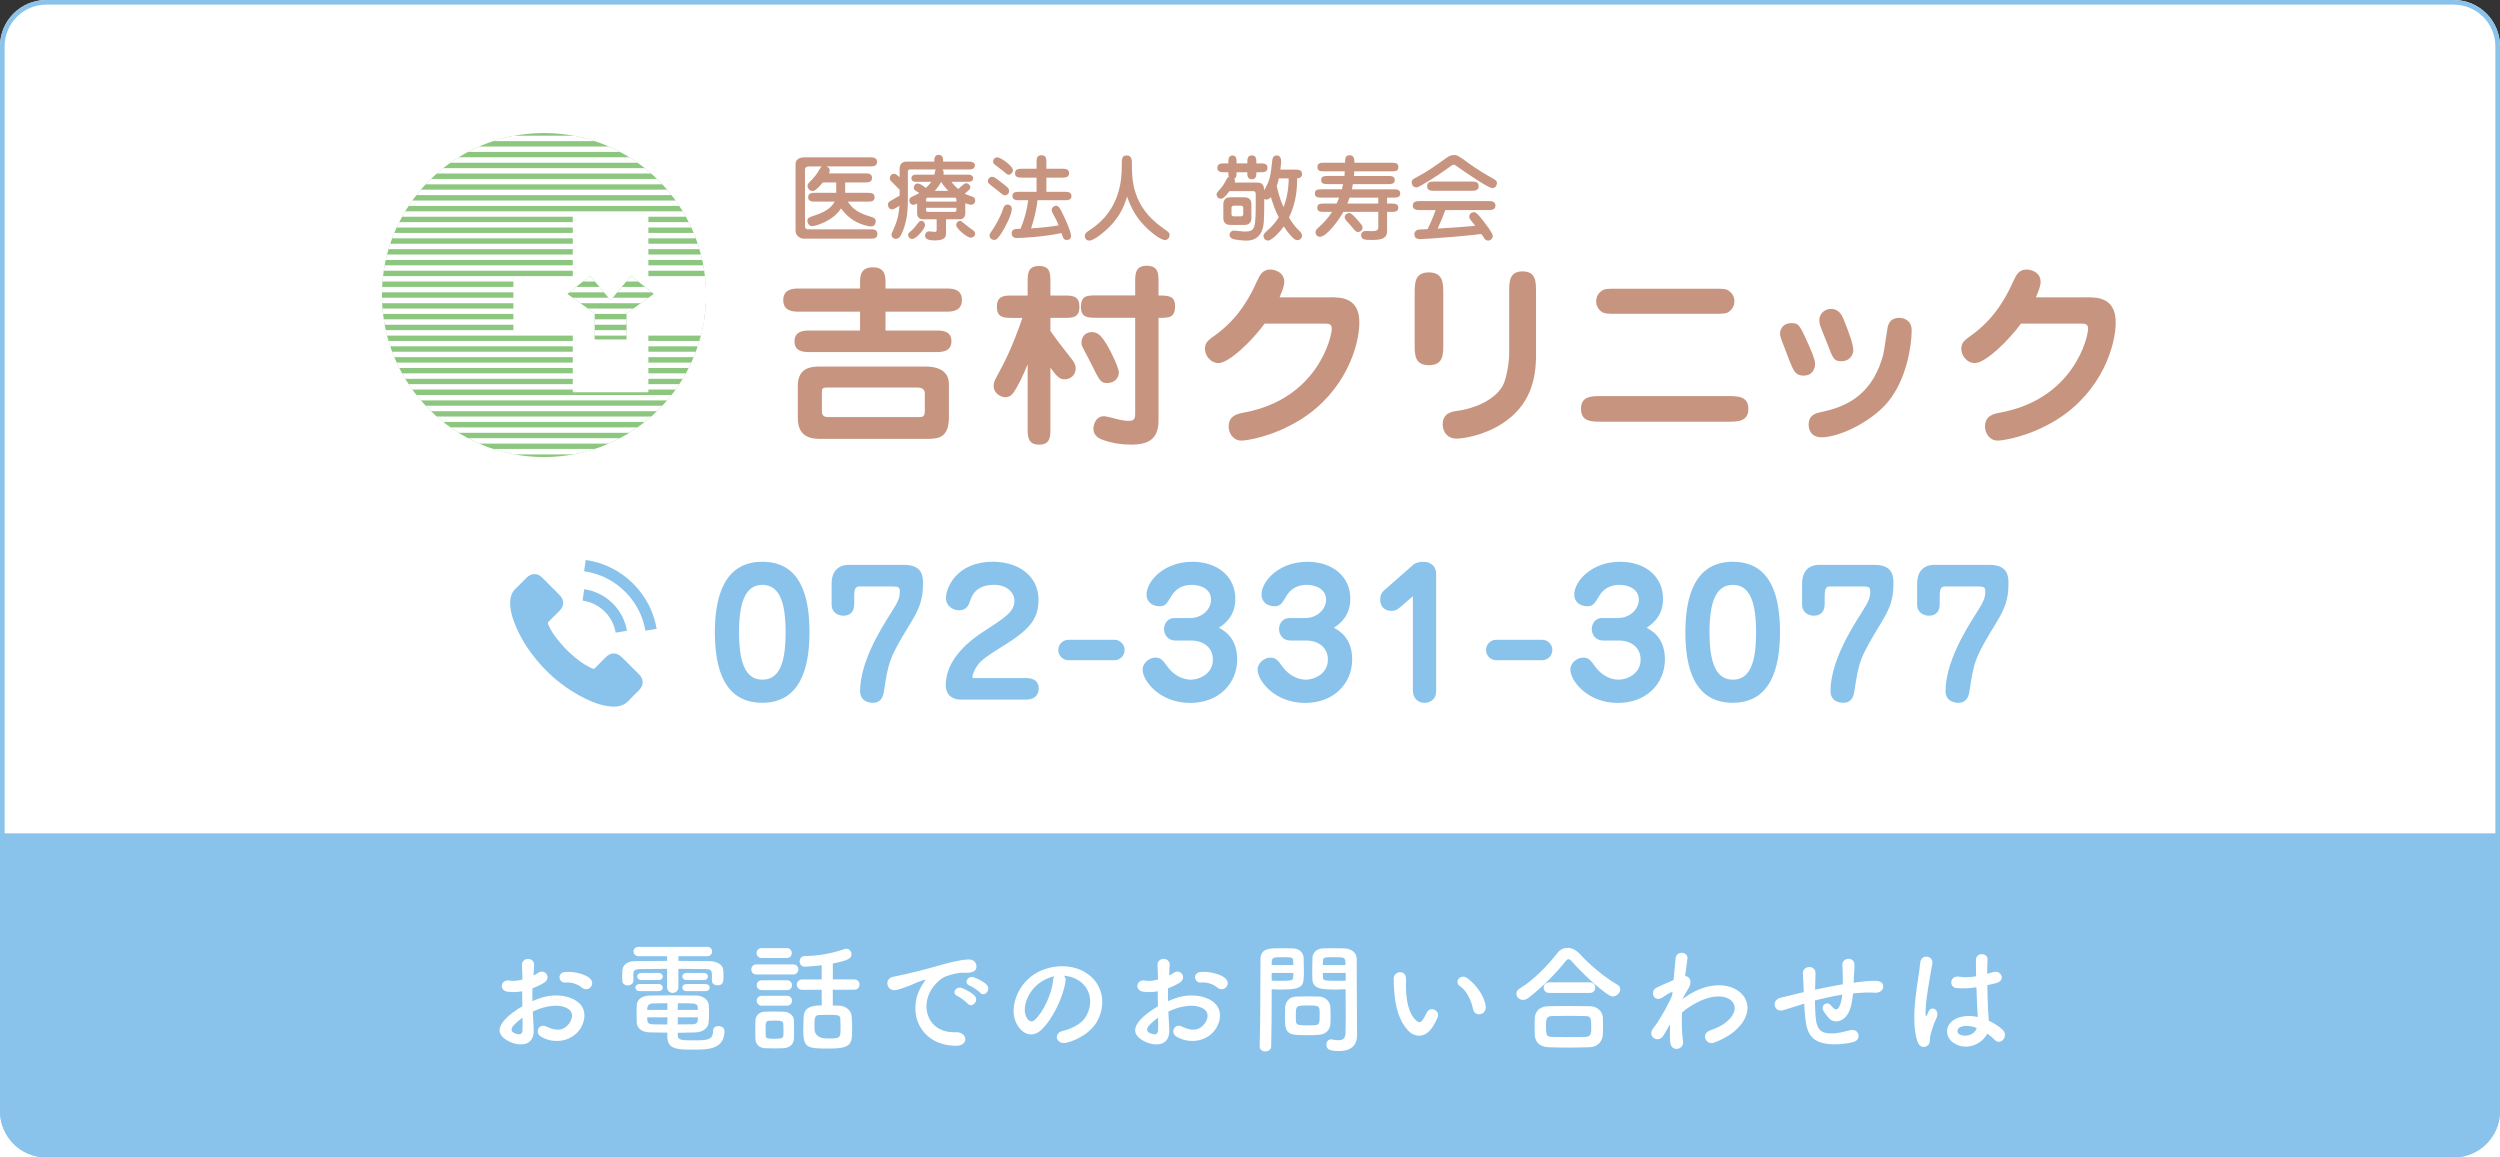 <?xml version="1.0" encoding="UTF-8"?>
<svg id="_レイヤー_1" data-name="レイヤー 1" xmlns="http://www.w3.org/2000/svg" width="540" height="250" xmlns:xlink="http://www.w3.org/1999/xlink" viewBox="0 0 540 250">
  <rect x="0" y="0" width="540" height="250" fill="#333333" stroke="none"/>
  <defs>
    <style>
      .cls-1 {
        clip-path: url(#clippath);
      }

      .cls-2, .cls-3 {
        fill: none;
      }

      .cls-2, .cls-4, .cls-5, .cls-6, .cls-7 {
        stroke-width: 0px;
      }

      .cls-8 {
        clip-path: url(#clippath-1);
      }

      .cls-3 {
        stroke: #fff;
        stroke-miterlimit: 10;
        stroke-width: 1.17px;
      }

      .cls-4 {
        fill: #89c3eb;
      }

      .cls-5 {
        fill: #fff;
      }

      .cls-6 {
        fill: #8dc77f;
      }

      .cls-7 {
        fill: #c7957f;
      }
    </style>
    <clipPath id="clippath">
      <circle class="cls-2" cx="117.5" cy="63.73" r="35"/>
    </clipPath>
    <clipPath id="clippath-1">
      <polygon class="cls-2" points="141.22 63.49 136.31 59.56 131.89 64.87 127.47 59.56 122.56 63.49 128.45 67.7 128.45 73.32 135.33 73.32 135.33 67.7 141.22 63.49"/>
    </clipPath>
  </defs>
  <path class="cls-5" d="M540,250H0V10C0,4.48,4.48,0,10,0h520c5.52,0,10,4.48,10,10v240Z"/>
  <path class="cls-4" d="M530,1c4.96,0,9,4.04,9,9v230c0,4.96-4.04,9-9,9H10c-4.96,0-9-4.04-9-9V10C1,5.04,5.04,1,10,1h520M530,0H10C4.48,0,0,4.48,0,10v230c0,5.52,4.48,10,10,10h520c5.52,0,10-4.48,10-10V10c0-5.52-4.48-10-10-10h0Z"/>
  <path class="cls-4" d="M0,180h540v60c0,5.52-4.48,10-10,10H10c-5.52,0-10-4.48-10-10v-60h0Z"/>
  <g>
    <path class="cls-4" d="M134.25,141.91c-1.03-1.02-2.33-1.02-3.35,0-.78.78-1.57,1.56-2.34,2.35-.21.22-.39.26-.65.12-.51-.28-1.05-.5-1.54-.8-2.27-1.43-4.18-3.27-5.86-5.34-.84-1.03-1.58-2.13-2.1-3.37-.11-.25-.09-.41.12-.62.78-.76,1.55-1.54,2.32-2.31,1.08-1.08,1.08-2.35,0-3.43-.61-.62-1.23-1.23-1.84-1.85-.63-.63-1.26-1.27-1.9-1.9-1.03-1.01-2.33-1.01-3.35,0-.79.78-1.55,1.58-2.35,2.34-.75.71-1.12,1.57-1.2,2.58-.12,1.64.28,3.19.85,4.7,1.16,3.12,2.92,5.9,5.07,8.44,2.89,3.44,6.35,6.16,10.39,8.13,1.82.88,3.7,1.56,5.75,1.67,1.41.08,2.64-.28,3.62-1.38.67-.75,1.43-1.44,2.14-2.16,1.05-1.07,1.06-2.36.01-3.41-1.25-1.26-2.51-2.51-3.77-3.76Z"/>
    <path class="cls-4" d="M132.99,136.66l2.43-.42c-.38-2.23-1.44-4.26-3.04-5.87-1.69-1.69-3.84-2.76-6.2-3.09l-.34,2.45c1.83.26,3.49,1.08,4.8,2.39,1.24,1.24,2.05,2.81,2.35,4.54Z"/>
    <path class="cls-4" d="M136.79,126.09c-2.81-2.81-6.36-4.58-10.28-5.13l-.34,2.44c3.39.47,6.46,2.01,8.88,4.43,2.3,2.3,3.81,5.21,4.36,8.4l2.43-.41c-.64-3.7-2.39-7.07-5.05-9.73Z"/>
  </g>
  <g>
    <path class="cls-4" d="M174.85,136.57c0,7.83-2.07,15.23-10.2,15.23s-10.24-7.21-10.24-15.23c0-7.43,1.88-15.23,10.24-15.23s10.2,7.58,10.2,15.23ZM159.63,136.57c0,6.06,1.18,10.24,5.03,10.24s5.03-3.95,5.03-10.24-1.22-10.24-5.03-10.24-5.03,4.14-5.03,10.24Z"/>
    <path class="cls-4" d="M185.66,126.67c-.92,0-1.15.63-1.15,2.14v1.59c0,2.25-1.4,2.59-2.33,2.59-1.07,0-2.55-.59-2.55-2.44v-4.55c0-2.22,1.11-3.99,3.73-3.99h11.94c4.03,0,4.07,2.62,4.07,4.07,0,3.58-.89,5.58-2.77,8.65-4.55,7.43-4.69,8.24-5.65,14.49-.11.81-.41,2.59-2.44,2.59-.15,0-2.73,0-2.73-2.51,0-5.95,3.95-12.68,6.73-17,1.52-2.37,1.85-3.21,1.85-4.51,0-.89-.22-1.11-1.48-1.11h-7.21Z"/>
    <path class="cls-4" d="M207.62,151.13c-1.55,0-3.33-.7-3.33-3.18,0-5.88,5.69-9.94,8.24-11.6,4.8-3.1,6.58-4.29,6.58-6.58,0-1.59-1.4-3.44-4.4-3.44-3.99,0-4.8,2.44-5.14,3.36-.3.89-.7,2.14-2.44,2.14-1.29,0-2.81-.96-2.81-2.66,0-2.11,2.22-7.83,10.13-7.83,5.62,0,9.87,3.1,9.87,8.24,0,4.4-2.29,6.65-7.98,10.16-4.21,2.59-4.77,3.36-5.29,4.1-.7,1.03-1.03,2.14-1.03,2.44,0,.15.19.18.3.18h11.31c.44,0,2.73,0,2.73,2.25,0,.7-.26,2.4-2.73,2.4h-14.01Z"/>
    <path class="cls-4" d="M230.73,142.6c-1.15,0-2.14-1-2.14-2.18,0-1.37,1.11-2.22,2.14-2.22h10.05c1.18,0,2.14,1.04,2.14,2.18,0,1.37-1.11,2.22-2.14,2.22h-10.05Z"/>
    <path class="cls-4" d="M253.83,138.35c-1.59,0-2.4-1.29-2.4-2.48,0-1.26.89-2.37,2.14-2.37h3.4c2.92,0,4.62-2.07,4.62-3.95,0-2.51-2.55-3.22-4.14-3.22-3.03,0-4.1,1.88-4.51,2.55-.96,1.66-1.37,2.07-2.48,2.07-1.4,0-2.81-.78-2.81-2.55,0-2.81,3.7-7.06,9.9-7.06,5.47,0,9.28,3.22,9.28,7.98,0,3.84-2.4,5.51-3.55,6.28,1.11.59,3.95,2.14,3.95,6.84,0,5.14-3.92,9.39-10.16,9.39-6.69,0-10.27-4.88-10.27-7.17,0-1.52,1.52-2.62,2.73-2.62s1.63.55,2.73,2.07c1.26,1.7,3.18,2.7,4.95,2.7s4.77-1.22,4.77-4.32-2.7-4.14-4.58-4.14h-3.58Z"/>
    <path class="cls-4" d="M278.67,138.35c-1.59,0-2.4-1.29-2.4-2.48,0-1.26.89-2.37,2.14-2.37h3.4c2.92,0,4.62-2.07,4.62-3.95,0-2.51-2.55-3.22-4.14-3.22-3.03,0-4.1,1.88-4.51,2.55-.96,1.66-1.37,2.07-2.48,2.07-1.4,0-2.81-.78-2.81-2.55,0-2.81,3.7-7.06,9.9-7.06,5.47,0,9.28,3.22,9.28,7.98,0,3.84-2.4,5.51-3.55,6.28,1.11.59,3.95,2.14,3.95,6.84,0,5.14-3.92,9.39-10.16,9.39-6.69,0-10.27-4.88-10.27-7.17,0-1.52,1.52-2.62,2.73-2.62s1.63.55,2.73,2.07c1.26,1.7,3.18,2.7,4.95,2.7s4.77-1.22,4.77-4.32-2.7-4.14-4.58-4.14h-3.58Z"/>
    <path class="cls-4" d="M302.04,131.47c-.37.3-.85.48-1.52.48-1.48,0-2.4-1-2.4-2.4,0-.96.3-1.52.85-2.03l6.17-5.43c.7-.63,1.63-.74,2.22-.74,2.14,0,2.85,1.4,2.85,2.55v25.32c0,2.25-1.81,2.59-2.48,2.59-1.48,0-2.55-1-2.55-2.66v-20.36l-3.14,2.7Z"/>
    <path class="cls-4" d="M323.12,142.6c-1.15,0-2.14-1-2.14-2.18,0-1.37,1.11-2.22,2.14-2.22h10.05c1.18,0,2.14,1.04,2.14,2.18,0,1.37-1.11,2.22-2.14,2.22h-10.05Z"/>
    <path class="cls-4" d="M346.22,138.35c-1.59,0-2.4-1.29-2.4-2.48,0-1.26.89-2.37,2.14-2.37h3.4c2.92,0,4.62-2.07,4.62-3.95,0-2.51-2.55-3.22-4.14-3.22-3.03,0-4.1,1.88-4.51,2.55-.96,1.66-1.37,2.07-2.48,2.07-1.4,0-2.81-.78-2.81-2.55,0-2.81,3.7-7.06,9.9-7.06,5.47,0,9.28,3.22,9.28,7.98,0,3.84-2.4,5.51-3.55,6.28,1.11.59,3.95,2.14,3.95,6.84,0,5.14-3.92,9.39-10.16,9.39-6.69,0-10.27-4.88-10.27-7.17,0-1.52,1.52-2.62,2.73-2.62s1.63.55,2.73,2.07c1.26,1.7,3.18,2.7,4.95,2.7s4.77-1.22,4.77-4.32-2.7-4.14-4.58-4.14h-3.58Z"/>
    <path class="cls-4" d="M384.48,136.57c0,7.83-2.07,15.23-10.2,15.23s-10.24-7.21-10.24-15.23c0-7.43,1.88-15.23,10.24-15.23s10.2,7.58,10.2,15.23ZM369.25,136.57c0,6.06,1.18,10.24,5.03,10.24s5.03-3.95,5.03-10.24-1.22-10.24-5.03-10.24-5.03,4.14-5.03,10.24Z"/>
    <path class="cls-4" d="M395.28,126.67c-.92,0-1.15.63-1.15,2.14v1.59c0,2.25-1.4,2.59-2.33,2.59-1.07,0-2.55-.59-2.55-2.44v-4.55c0-2.22,1.11-3.99,3.73-3.99h11.94c4.03,0,4.06,2.62,4.06,4.07,0,3.58-.89,5.58-2.77,8.65-4.55,7.43-4.69,8.24-5.65,14.49-.11.81-.41,2.59-2.44,2.59-.15,0-2.73,0-2.73-2.51,0-5.95,3.95-12.68,6.73-17,1.52-2.37,1.85-3.21,1.85-4.51,0-.89-.22-1.11-1.48-1.11h-7.21Z"/>
    <path class="cls-4" d="M420.13,126.67c-.92,0-1.15.63-1.15,2.14v1.59c0,2.25-1.4,2.59-2.33,2.59-1.07,0-2.55-.59-2.55-2.44v-4.55c0-2.22,1.11-3.99,3.73-3.99h11.94c4.03,0,4.06,2.62,4.06,4.07,0,3.58-.89,5.58-2.77,8.65-4.55,7.43-4.69,8.24-5.65,14.49-.11.81-.41,2.59-2.44,2.59-.15,0-2.73,0-2.73-2.51,0-5.95,3.95-12.68,6.73-17,1.52-2.37,1.85-3.21,1.85-4.51,0-.89-.22-1.11-1.48-1.11h-7.21Z"/>
  </g>
  <g>
    <path class="cls-5" d="M115.27,222.35c.21,3.72-3.12,3.67-5.25,2.63-3.09-1.51-2.24-3.35-.86-4.86.81-.86,2.13-1.87,3.67-2.76-.03-1.09-.05-2.21-.05-3.25-1.07.21-2.13.23-3.12.1-1.92-.23-1.61-2.83.55-2.39.65.13,1.61.03,2.63-.23,0-1.22-.05-2.05-.1-3.04-.1-1.92,2.76-1.87,2.63-.03-.05.57-.08,1.4-.13,2.18.39-.18.73-.39,1.04-.6,1.4-.94,2.99,1.12,1.17,2.21-.78.47-1.61.86-2.44,1.17-.03.81-.03,1.77,0,2.76.73-.34,1.48-.6,2.18-.81,2.24-.65,4.45-.44,5.77.03,4.29,1.48,3.59,4.99,2.26,6.92-1.69,2.44-5.33,3.28-8.35,1.56-1.48-.86-.47-2.99,1.12-2.21,2.03.99,3.69,1.01,4.94-.65.62-.83,1.35-2.68-.91-3.51-1.01-.39-2.39-.47-4.21-.05-.94.21-1.85.57-2.73.99.05,1.38.16,2.73.21,3.85ZM110.91,221.52c-.55.6-.55,1.27.05,1.56,1.12.55,1.87.47,1.9-.55.03-.7.03-1.66,0-2.73-.75.55-1.4,1.12-1.95,1.72ZM125.65,213.3c-.68-.6-2.11-1.22-3.43-1.07-1.59.18-2-2.13-.13-2.29s4.47.49,5.41,1.48c.62.65.47,1.38.03,1.85-.44.47-1.22.6-1.87.03Z"/>
    <path class="cls-5" d="M153.75,210.26c-.03-.75-.39-.91-1.4-.94-1.56-.03-3.67-.05-5.82-.05v3.93c0,.83-.6,1.27-1.22,1.27s-1.22-.44-1.22-1.27v-3.93c-2.18,0-4.26.03-5.77.05-1.4.03-1.48.42-1.51,1.01v1.53c0,.62-.62.99-1.22.99s-1.17-.34-1.17-1.01c0-.31-.03-.65-.03-.99s.03-.7.03-1.09c.05-1.14.78-2.13,2.76-2.16,2.08-.03,4.47-.05,6.92-.05v-1.01h-6.14c-.73,0-1.12-.52-1.12-1.01,0-.52.39-1.01,1.12-1.01h14.79c.7,0,1.07.49,1.07,1.01,0,.49-.36,1.01-1.07,1.01h-6.21v1.01c2.34,0,4.63.03,6.66.05,1.4.03,2.99.57,3.04,2.11.03.34.03.81.03,1.22,0,1.04-.03,1.9-1.27,1.9-.62,0-1.22-.34-1.22-.96v-1.61ZM138.15,214.08c-.6,0-.91-.39-.91-.78,0-.36.31-.75.91-.75h4.08c.62,0,.94.39.94.78,0,.36-.31.75-.94.75h-4.08ZM146.4,223.6c.05,1.01.47,1.12,3.43,1.12s4.19-.05,4.19-2.05c0-.73.57-1.04,1.17-1.04s1.3.36,1.3,1.01c0,4.06-3.59,4.08-6.66,4.08-3.46,0-5.69,0-5.69-2.86v-.81c-1.17,0-2.37-.03-3.72-.05-1.87-.05-2.83-.91-2.89-2.16-.03-.65-.03-1.3-.03-1.9s0-1.22.03-1.79c.05-1.01.78-2.05,2.81-2.11,1.09-.03,2.63-.05,4.26-.05,2,0,4.13.03,5.8.05,1.53.03,2.6.99,2.68,1.95.05.57.08,1.17.08,1.77,0,.68-.03,1.38-.08,2.03-.08,1.17-1.14,2.16-2.83,2.21-1.4.03-2.63.08-3.85.08v.52ZM138.54,211.69c-.6,0-.91-.39-.91-.78,0-.36.31-.75.91-.75h3.69c.62,0,.94.39.94.78,0,.36-.31.75-.94.75h-3.69ZM144.16,216.71c-1.17,0-2.29,0-3.15.03-1.09.03-1.22.78-1.22,1.4h4.37v-1.43ZM144.16,219.75h-4.37c0,.18.03.39.03.57.03.7.44.91,1.22.94.94.03,1.98.03,3.09.03l.03-1.53ZM150.74,218.14c0-.16-.03-.34-.03-.49-.03-.6-.31-.88-1.2-.91-.81-.03-1.92-.03-3.09-.03,0,.36-.03.86-.03,1.43h4.34ZM146.4,219.75v1.53c1.09,0,2.16-.03,3.15-.03.7,0,1.12-.26,1.17-.94,0-.18.03-.39.03-.57h-4.34ZM148.32,211.69c-.62,0-.94-.39-.94-.75,0-.39.31-.78.94-.78h3.69c.62,0,.91.39.91.75,0,.39-.29.78-.91.78h-3.69ZM148.32,214.08c-.62,0-.94-.39-.94-.75,0-.39.31-.78.94-.78h4.06c.62,0,.91.39.91.75,0,.39-.29.78-.91.78h-4.06Z"/>
    <path class="cls-5" d="M163.4,210.49c-.75,0-1.12-.55-1.12-1.09s.36-1.09,1.12-1.09h7.9c.78,0,1.14.55,1.14,1.09s-.36,1.09-1.14,1.09h-7.9ZM169.25,226.41c-.55.03-1.33.05-2.08.05s-1.48-.03-2-.05c-1.22-.08-1.98-.91-2-2.05-.03-.57-.03-1.12-.03-1.69,0-.75,0-1.51.03-2.16.03-.99.65-1.9,1.95-1.98.6-.03,1.27-.05,1.95-.05.83,0,1.64.03,2.26.05,1.01.05,2.13.73,2.16,1.85.03.6.03,1.3.03,2s0,1.38-.03,1.95c-.03,1.17-.88,2-2.24,2.08ZM164.52,206.93c-.73,0-1.09-.52-1.09-1.07s.36-1.07,1.09-1.07h5.41c.73,0,1.09.52,1.09,1.07s-.36,1.07-1.09,1.07h-5.41ZM164.57,213.87c-.73,0-1.12-.55-1.12-1.07,0-.55.39-1.07,1.12-1.07h5.41c.73,0,1.09.52,1.09,1.07s-.36,1.07-1.09,1.07h-5.41ZM164.57,217.23c-.75,0-1.12-.55-1.12-1.07,0-.55.36-1.07,1.12-1.07h5.41c.73,0,1.09.52,1.09,1.07s-.36,1.07-1.09,1.07h-5.41ZM169.22,222.45c0-.47,0-.94-.03-1.3-.05-.68-.62-.7-1.95-.7-.36,0-.73,0-1.12.03-.75.05-.75.49-.75,1.95,0,.47.03.94.03,1.33.03.55.52.62,1.85.62,1.48,0,1.92-.16,1.95-.65.03-.36.03-.83.03-1.27ZM179.88,213.8v3.38c.49,0,.96.03,1.4.05,1.38.05,2.57.96,2.68,2.29.08.86.1,1.82.1,2.73,0,3.28-.1,4.24-5.12,4.24-4.55,0-5.43-.16-5.43-3.85,0-1.07.05-2.11.08-3.02.1-2.44,2.55-2.44,3.9-2.44v-3.38h-4.19c-.78,0-1.2-.57-1.2-1.12s.42-1.12,1.2-1.12h4.19v-3.07c-1.61.21-3.22.31-3.67.31-.73,0-1.09-.57-1.09-1.12s.36-1.17,1.04-1.17c3.17-.05,6.03-.6,8.61-1.51.16-.05.29-.08.42-.08.65,0,1.12.6,1.12,1.2,0,.83-.52,1.3-4.03,2v3.43h4.55c.83,0,1.22.55,1.22,1.12s-.39,1.12-1.22,1.12h-4.55ZM181.52,220.09c-.05-.88-.55-.88-2.81-.88-.6,0-1.22,0-1.72.03-1.07.05-1.07.55-1.07,2.89q0,2.18,2.86,2.18c2.76,0,2.78-.08,2.78-2.29,0-.68-.03-1.35-.05-1.92Z"/>
    <path class="cls-5" d="M198.81,213.43c.26-.49.49-.91.83-1.35.42-.55.29-.52-.21-.36-1.95.62-1.51.62-3.28,1.3-.83.31-1.56.57-2.34.78-2.29.62-2.99-2.37-.91-2.81.55-.13,2.05-.42,2.89-.62,1.27-.31,3.56-.83,6.21-1.59,2.68-.75,4.78-1.38,7.07-1.53,1.61-.1,2.05,1.17,1.77,2-.16.44-.73.96-2.55.86-1.33-.08-2.96.42-3.85.73-1.46.52-2.78,2.08-3.35,3.04-2.29,3.82-.55,9.28,5.28,9.07,2.73-.1,2.91,2.96.16,2.94-7.85-.03-10.56-7.23-7.72-12.45ZM206.82,215.15c-1.38-.6-.34-2.21.94-1.74.73.26,2.13.99,2.73,1.64,1.07,1.14-.55,2.81-1.46,1.74-.36-.42-1.66-1.4-2.21-1.64ZM209.45,212.89c-1.4-.55-.39-2.21.88-1.79.73.23,2.13.94,2.76,1.56,1.09,1.09-.44,2.81-1.38,1.77-.36-.42-1.72-1.33-2.26-1.53Z"/>
    <path class="cls-5" d="M230.14,211.95c-.42,3.3-2.76,8.22-5.25,10.53-2,1.85-4.19.83-5.33-1.4-1.64-3.22.1-8.06,3.59-10.48,3.2-2.21,7.96-2.57,11.23-.6,4.03,2.42,4.68,7.2,2.42,10.92-1.22,2-3.77,3.61-6.34,4.29-2.29.6-3.09-2.03-.86-2.55,1.98-.44,3.98-1.56,4.84-2.91,1.85-2.91,1.14-6.32-1.43-7.96-1.01-.65-2.11-.96-3.22-1.04.29.26.44.68.36,1.2ZM224.37,212.44c-2.42,1.87-3.72,5.33-2.63,7.33.39.75,1.07,1.14,1.72.57,1.95-1.72,3.77-5.85,4.03-8.66.03-.31.1-.6.23-.81-1.2.26-2.37.81-3.35,1.56Z"/>
    <path class="cls-5" d="M252.55,222.35c.21,3.72-3.12,3.67-5.25,2.63-3.09-1.51-2.24-3.35-.86-4.86.81-.86,2.13-1.87,3.67-2.76-.03-1.09-.05-2.21-.05-3.25-1.07.21-2.13.23-3.12.1-1.92-.23-1.61-2.83.55-2.39.65.13,1.61.03,2.63-.23,0-1.22-.05-2.05-.1-3.04-.1-1.92,2.76-1.87,2.63-.03-.05.57-.08,1.4-.13,2.18.39-.18.73-.39,1.04-.6,1.4-.94,2.99,1.12,1.17,2.21-.78.47-1.61.86-2.44,1.17-.03.81-.03,1.77,0,2.76.73-.34,1.48-.6,2.18-.81,2.24-.65,4.45-.44,5.77.03,4.29,1.48,3.59,4.99,2.26,6.92-1.69,2.44-5.33,3.28-8.35,1.56-1.48-.86-.47-2.99,1.12-2.21,2.03.99,3.69,1.01,4.94-.65.62-.83,1.35-2.68-.91-3.51-1.01-.39-2.39-.47-4.21-.05-.94.21-1.85.57-2.73.99.05,1.38.16,2.73.21,3.85ZM248.19,221.52c-.55.6-.55,1.27.05,1.56,1.12.55,1.87.47,1.9-.55.03-.7.03-1.66,0-2.73-.75.55-1.4,1.12-1.95,1.72ZM262.93,213.3c-.68-.6-2.11-1.22-3.43-1.07-1.59.18-2-2.13-.13-2.29s4.47.49,5.41,1.48c.62.65.47,1.38.03,1.85s-1.22.6-1.87.03Z"/>
    <path class="cls-5" d="M273.33,227.11c-.62,0-1.25-.36-1.25-1.07v-.05c.18-4.76.13-12.97.18-18.62,0-2.55,1.77-2.55,4.47-2.55.99,0,2.05,0,2.55.03,1.33.05,2.26.88,2.31,2.05.03.91.05,1.9.05,2.86,0,3.33-.03,3.98-5.17,3.98-.68,0-1.33-.03-1.79-.05v2.31c0,2.78-.03,6.32-.1,9.98,0,.75-.62,1.12-1.25,1.12ZM279.36,208.44c0-.31-.03-.62-.03-.88-.05-.73-.18-.81-2.26-.81s-2.31.08-2.37,1.01c0,.21-.03.44-.03.68h4.68ZM274.68,210.16v1.66c.36.03,1.14.03,1.92.03,2.52,0,2.7-.1,2.73-.83,0-.26.03-.55.03-.86h-4.68ZM284.9,223.52c-.6.05-1.43.08-2.29.08-4.32,0-5.07-.05-5.07-3.82,0-.75.03-1.48.05-2.18.08-1.35.99-2.29,2.39-2.34.62-.03,1.59-.05,2.52-.05s1.9.03,2.44.05c1.27.05,2.37,1.01,2.42,2.31.03.68.05,1.4.05,2.13,0,.44,0,.91-.03,1.35-.05,1.35-.91,2.34-2.5,2.47ZM285.05,218.84c0-1.64-.16-1.66-2.6-1.66s-2.55.08-2.55,1.98c0,.52,0,1.07.03,1.48.05.81.7.83,2.55.83.6,0,1.2,0,1.53-.03,1.04-.08,1.04-.47,1.04-2.6ZM288.77,213.74c-3.07,0-5.23,0-5.3-2.29-.03-.52-.03-1.09-.03-1.69,0-.96.03-1.95.05-2.86.05-1.17.94-2,2.26-2.05.49-.03,1.59-.03,2.65-.03.75,0,1.48,0,1.92.03,1.92.1,2.73,1.14,2.73,2.31v1.95c0,3.9.05,7.93.05,11.23,0,1.22.03,2.31.03,3.22,0,1.85-.91,3.46-3.87,3.46-1.82,0-2.76-.23-2.76-1.38,0-.6.36-1.14,1.01-1.14.08,0,.13.03.21.03.49.08.96.16,1.38.16.86,0,1.51-.31,1.53-1.59.03-1.04.05-2.16.05-3.28,0-1.72-.03-3.46-.03-5.07v-1.07c-.47.03-1.14.05-1.9.05ZM290.62,208.44c0-1.66-.05-1.69-2.44-1.69-2.08,0-2.37,0-2.42.83,0,.26-.03.55-.03.86h4.89ZM290.67,210.16h-4.94c0,.31.03.6.03.86.03.73.1.83,2.86.83.86,0,1.69,0,2.05-.03v-1.66Z"/>
    <path class="cls-5" d="M304.11,222.56c-1.87-2.03-2.73-5.04-2.94-8.32-.1-1.48-.16-1.95-.13-2.89.05-1.64,2.57-1.98,2.65-.03.05,1.01-.05,1.07,0,2.26.1,2.73.6,5.3,2.05,6.71.68.65,1.01.73,1.59-.05.31-.44.68-1.12.86-1.53.7-1.51,2.86-.42,2.37.94-.26.73-.73,1.53-1.01,2-1.66,2.7-3.98,2.47-5.43.91ZM318.18,217.98c-.42-2.08-1.48-4.08-2.89-5.04-1.25-.86.16-2.78,1.72-1.61,1.85,1.38,3.64,3.82,3.9,6.03.21,1.9-2.37,2.42-2.73.62Z"/>
    <path class="cls-5" d="M348.37,215.23c-.26,0-.57-.1-.86-.29-2.34-1.53-5.69-4.68-7.96-7.23-.29-.34-.52-.52-.75-.52s-.44.18-.7.52c-2.03,2.6-5.54,6.01-7.96,7.83-.42.31-.81.44-1.17.44-.83,0-1.43-.65-1.43-1.33,0-.42.21-.81.7-1.12,2.81-1.64,6.19-5.1,8.06-7.57.62-.83,1.46-1.22,2.31-1.22s1.77.42,2.5,1.2c2.42,2.6,5.28,5.02,8.29,6.79.42.23.57.57.57.94,0,.75-.73,1.56-1.61,1.56ZM343.32,226.2c-1.51.05-3.02.08-4.5.08s-2.91-.03-4.37-.08c-1.9-.08-2.86-1.14-2.94-2.65-.03-.47-.03-1.01-.03-1.56,0-.73,0-1.48.03-2.08.05-1.22.81-2.5,2.89-2.57,1.09-.03,2.42-.05,3.82-.05,1.72,0,3.56.03,5.23.05,1.59.03,2.68,1.17,2.76,2.34.03.55.05,1.2.05,1.87s-.03,1.33-.05,1.98c-.08,1.4-1.14,2.63-2.89,2.68ZM334.64,214.47c-.81,0-1.2-.57-1.2-1.14s.39-1.14,1.2-1.14h8.74c.81,0,1.2.57,1.2,1.14s-.39,1.14-1.2,1.14h-8.74ZM343.71,221.91c0-1.95-.05-2.42-1.25-2.44-.96-.03-2.08-.05-3.25-.05-1.4,0-2.83.03-4.06.05-1.2.03-1.22.83-1.22,2.29,0,1.92.23,2.18,1.25,2.21,1.12.03,2.34.05,3.59.05s2.55-.03,3.74-.05c1.2-.05,1.2-.88,1.2-2.05Z"/>
    <path class="cls-5" d="M360.58,221.49c-.36.6-.75,1.3-1.22,2.11-1.07,1.87-3.54.42-2.39-1.3.34-.52.57-.78.78-1.04,1.17-1.77,2.65-4.32,3.46-6.34l.05-.62c-.08-.03-.18-.03-.34.05-.68.31-1.25.73-1.87,1.12-1.87,1.17-2.73-1.43-1.25-2.13.96-.44,2.37-1.12,3.69-1.66.18-1.9.34-3.54.44-4.65.16-1.82,2.78-1.46,2.55.08-.13.94-.31,2.21-.49,3.72,1.01.03,1.72,1.27.55,2.94-.13.18-.52.91-1.04,1.85v.13c.78-.57,1.53-1.07,2.24-1.43,4.63-2.47,8.76-1.61,10.63.52,1.9,2.13,1.46,5.64-2.47,8.48-.94.68-2.47,1.48-3.69,1.9-1.72.6-2.91-1.9-.83-2.65,1.2-.44,2.11-.83,2.76-1.27,2.76-1.85,3.07-3.87,1.92-5.07-1.17-1.2-3.87-1.56-7.46.29-1.35.7-2.37,1.38-3.28,2.18-.1,2.34-.05,4.55.21,6.19.16.94-.49,1.56-1.2,1.66-.7.1-1.46-.31-1.56-1.43-.1-.96-.1-2.29-.03-3.85l-.16.26Z"/>
    <path class="cls-5" d="M389.29,216.92c-2.29.73-3.28,1.04-4.06,1.27-2.05.6-2.76-2.16-.6-2.68,1.17-.29,3.09-.78,4.24-1.04l.73-.16v-.34c-.05-1.51-.13-2.57-.18-3.69-.08-1.77,2.7-1.92,2.73-.1,0,.83-.03,2.03-.08,3.25l-.03.34c1.72-.36,3.87-.81,6.01-1.17,0-.78-.03-1.51-.03-2.16,0-.57,0-.83-.03-1.04-.03-.21,0-.44-.03-1.01-.05-1.61,2.6-1.82,2.6.03,0,.88-.05,1.64-.1,2.37-.03.44-.05.96-.08,1.48.23-.03.44-.08.68-.1,1.48-.18,2.94-.36,4.32-.29,2.13.13,1.72,2.68-.39,2.55-1.3-.08-2.34-.05-3.67.05-.36.03-.7.08-1.07.1-.03.44-.1.91-.16,1.35-.26,1.77-.78,3.38-2,4.21-.99.68-2.31.73-3.2-.39-.36-.44-.73-.88-1.01-1.38-.68-1.14.73-2.39,1.74-1.07.75.99,1.2.86,1.56.31.42-.65.65-1.64.75-2.76-2.16.34-4.19.81-5.9,1.25.03,1.22.05,2.47.13,3.38.21,2.81,1.04,3.69,3.22,3.74,1.61.05,2.73-.34,4.24-.7,1.98-.47,2.57,2.03.73,2.55-1.79.49-3.87.6-5.38.44-3.41-.36-4.65-1.98-5.02-5.51-.1-.94-.18-2.13-.23-3.22l-.44.13Z"/>
    <path class="cls-5" d="M414.14,224.9c-.83-2.63-.75-5.98-.42-9.13s.91-6.06,1.04-7.75c.16-2.11,2.89-1.59,2.63.05-.18,1.17-.62,3.43-.96,5.64-.34,2.21-.6,4.39-.49,5.43.05.47.08.55.34.03.08-.16.26-.62.31-.75.6-1.25,2.57-.36,1.64,1.59-.34.7-.6,1.4-.81,2.05-.21.65-.36,1.22-.47,1.64-.21.73.13,1.46-.52,2.08-.68.62-1.85.52-2.29-.88ZM422.23,225.44c-2.26-1.3-2.31-4.26.39-5.46,1.4-.62,2.99-.65,4.58-.31,0-.42-.05-.81-.08-1.3-.08-1.07-.13-3.07-.21-5.12-1.4.21-2.78.31-4.26.18-1.79-.16-1.48-2.81.52-2.47,1.14.21,2.39.13,3.67-.08-.03-1.46-.05-2.78-.03-3.59.05-1.69,2.6-1.46,2.5-.05-.05.73-.08,1.82-.08,3.09.44-.13.91-.23,1.33-.36,1.69-.52,2.81,1.85.57,2.39-.62.16-1.25.31-1.87.44.03,2.03.1,4.06.16,5.33.03.65.13,1.51.16,2.34,1.09.52,2.13,1.17,2.94,1.9,1.48,1.35-.36,3.61-1.66,2.24-.47-.47-1.01-.94-1.61-1.35-.99,2.05-4.16,3.8-6.99,2.18ZM426.96,222.04c-1.3-.49-2.6-.62-3.59-.16-.62.29-.78,1.17-.16,1.53,1.25.7,3.35.16,3.77-1.38h-.03Z"/>
  </g>
  <rect class="cls-2" x="77.5" y="23.73" width="385" height="80"/>
  <g>
    <path class="cls-7" d="M185.77,71.39v-4.07h-13.23c-1.05,0-3.36,0-3.36-2.48s2.23-2.52,3.36-2.52h13.23v-1.22c0-1.3,0-3.36,2.77-3.36s2.73,2.06,2.73,3.36v1.22h13.15c1.09,0,3.36,0,3.36,2.48s-2.27,2.52-3.36,2.52h-13.15v4.07h10.88c1.22,0,3.36,0,3.36,2.31s-2.14,2.35-3.36,2.35h-27.18c-1.22,0-3.36,0-3.36-2.31s2.14-2.35,3.36-2.35h10.8ZM204.97,90.09c0,4.66-2.44,4.71-5.04,4.71h-22.39c-1.85,0-5.21,0-5.21-4.5v-6.97c0-4.16,3.23-4.16,4.96-4.16h22.56c4.37,0,5.12,2.23,5.12,3.78v7.14ZM199.76,84.92c0-.97-.92-1.22-1.64-1.22h-19.41c-1.18,0-1.18.38-1.18,1.01v4.2c0,1.18,1.01,1.18,1.39,1.18h19.58c.97,0,1.26-.21,1.26-1.47v-3.7Z"/>
    <path class="cls-7" d="M218.69,68.66c-1.81,0-3.36,0-3.36-2.39s1.55-2.44,3.36-2.44h3.28v-2.94c0-1.68,0-3.44,2.48-3.44s2.44,1.76,2.44,3.44v2.94h2.9c1.81,0,3.36,0,3.36,2.44s-1.55,2.39-3.36,2.39h-2.9v2.81c1.47,2.1,1.81,2.52,4.66,6.18.38.5.8,1.05.8,1.93,0,1.39-1.09,2.35-2.35,2.35-1.01,0-1.55-.34-3.11-2.52v13.15c0,1.72,0,3.49-2.44,3.49s-2.48-1.76-2.48-3.49v-13.86c-.97,2.35-1.97,4.54-3.02,6.05-.25.34-.71,1.05-1.81,1.05s-2.52-.97-2.52-2.39c0-.76.25-1.3.63-1.97,1.47-2.73,3.28-6.01,5.59-12.77h-2.14ZM245.2,60.89c0-1.68,0-3.49,2.52-3.49s2.52,1.81,2.52,3.49v2.94c2.02,0,3.57,0,3.57,2.27,0,2.56-1.26,2.56-3.57,2.56v22.05c0,3.7-1.6,5.33-5.92,5.33-3.86,0-6.26-1.09-6.6-1.22-.34-.17-1.55-.76-1.55-2.23,0-.38.25-2.69,2.31-2.69.46,0,2.27.5,2.65.59.63.17,1.72.42,2.77.42,1.3,0,1.3-.8,1.3-1.81v-20.46h-8.36c-1.76,0-3.36,0-3.36-2.27,0-2.56,1.3-2.56,3.36-2.56h8.36v-2.94ZM239.15,82.74c-1.39,0-1.6-.38-3.57-4.41-.46-.97-1.34-2.48-1.81-3.49-.13-.25-.17-.55-.17-.88,0-1.05.71-2.23,2.23-2.23,1.26,0,2.02.76,3.07,2.44,1.26,1.97,2.77,5.46,2.77,6.22,0,1.3-.97,2.35-2.52,2.35Z"/>
    <path class="cls-7" d="M287.28,64.21c2.35,0,6.34.04,6.34,5.42,0,5.08-3.02,14.87-12.56,20.92-6.09,3.82-11.89,4.62-12.9,4.62-1.85,0-2.77-1.68-2.77-3.02,0-2.39,1.85-2.77,3.49-3.07,15.79-3.02,18.78-16.34,18.78-18.06,0-1.05-.59-1.13-1.85-1.13h-12.64c-2.65,3.65-7.69,8.53-9.96,8.53-1.81,0-2.94-1.72-2.94-3.07s.67-1.85,2.14-2.9c5.59-3.99,7.98-9.24,9.2-11.93.5-1.05,1.09-2.31,2.77-2.31.63,0,3.02.38,3.02,2.69,0,.38,0,.97-1.01,3.32h10.88Z"/>
    <path class="cls-7" d="M311.75,74.38c0,2.23,0,4.5-3.11,4.5s-3.07-2.31-3.07-4.5v-11.05c0-2.18,0-4.49,3.07-4.49s3.11,2.31,3.11,4.49v11.05ZM331.79,76.6c0,5.5-1.34,11.01-7.27,14.87-4.2,2.73-8.78,3.28-9.96,3.28-1.68,0-2.94-1.22-2.94-3.11,0-2.48,2.14-2.77,3.23-2.9,3.11-.42,7.65-2.02,9.62-5.21.97-1.55,1.51-5.46,1.51-6.97v-13.44c0-2.27,0-4.5,2.9-4.5s2.9,2.23,2.9,4.5v13.48Z"/>
    <path class="cls-7" d="M373.16,85.55c2.14,0,4.49,0,4.49,2.77s-2.35,2.77-4.49,2.77h-27.22c-2.14,0-4.45,0-4.45-2.77s2.31-2.77,4.45-2.77h27.22ZM370.14,62.36c1.85,0,2.65,0,3.23.42.88.59,1.26,1.43,1.26,2.31,0,1.18-.71,1.93-1.26,2.31-.59.38-1.39.38-3.23.38h-20.88c-1.85,0-2.65,0-3.23-.38-.88-.59-1.26-1.47-1.26-2.31,0-1.22.71-1.97,1.26-2.31.59-.42,1.39-.42,3.23-.42h20.88Z"/>
    <path class="cls-7" d="M389.62,81.14c-1.81,0-2.23-1.05-3.11-3.28-1.81-4.66-2.02-5.17-2.02-5.76,0-1.09.71-2.31,2.44-2.31,1.6,0,1.81.38,3.78,4.79,1.34,3.02,1.34,3.53,1.34,4.2,0,.59-.42,2.35-2.44,2.35ZM407.8,86.81c-3.74,4.49-10.71,7.65-14.32,7.65-2.02,0-2.81-1.3-2.81-2.73,0-2.14,1.6-2.48,2.56-2.69,4.79-1.01,10.67-3.11,13.27-11.47.38-1.18.42-1.68,1.13-6.26.13-.92.38-2.65,2.6-2.65,1.13,0,2.69.59,2.69,2.69,0,3.28-1.09,10.59-5.12,15.46ZM397.76,78.03c-1.64,0-1.85-.59-3.11-3.91-.21-.55-1.13-2.86-1.34-3.36-.25-.63-.34-1.26-.34-1.6,0-1.51,1.3-2.44,2.48-2.44,1.89,0,2.48,1.51,2.9,2.56,1.05,2.69,1.97,5,1.97,6.55,0,.04-.25,2.18-2.56,2.18Z"/>
    <path class="cls-7" d="M450.65,64.21c2.35,0,6.34.04,6.34,5.42,0,5.08-3.02,14.87-12.56,20.92-6.09,3.82-11.89,4.62-12.9,4.62-1.85,0-2.77-1.68-2.77-3.02,0-2.39,1.85-2.77,3.49-3.07,15.79-3.02,18.78-16.34,18.78-18.06,0-1.05-.59-1.13-1.85-1.13h-12.64c-2.65,3.65-7.69,8.53-9.96,8.53-1.81,0-2.94-1.72-2.94-3.07s.67-1.85,2.14-2.9c5.59-3.99,7.98-9.24,9.2-11.93.5-1.05,1.09-2.31,2.77-2.31.63,0,3.02.38,3.02,2.69,0,.38,0,.97-1.01,3.32h10.88Z"/>
  </g>
  <g>
    <path class="cls-7" d="M176.16,43.55c-.72,0-1.6,0-1.6-.94s.88-.96,1.6-.96h4.46v-2.24h-2.88c-1.44,1.7-1.82,1.84-2.26,1.84-.74,0-1.06-.78-1.06-1.08,0-.36.2-.58.38-.76,1.2-1.22,1.68-1.86,2.22-2.84.26-.46.32-.5.52-.62h-2.86c-.06,0-.8,0-.8.7v12.26c0,.46.38.62.54.62h13.48c.78,0,1.62,0,1.62,1.02s-.84,1-1.62,1h-14.42c-.52,0-1.64-.58-1.64-1.7v-14.44c0-1.02.96-1.42,1.82-1.42h14.16c.76,0,1.62,0,1.62.98s-.86.98-1.62.98h-9.3c.26.12.7.3.7.86,0,.28-.1.52-.16.64h7.7c.76,0,1.6,0,1.6.98s-.86.98-1.6.98h-4.2v2.24h4.76c.72,0,1.6,0,1.6.96s-.88.94-1.6.94h-4.2c1.08,1.64,2.38,2.5,4.96,3.26.52.16,1.08.34,1.08.96,0,.14-.06,1.14-.98,1.14-.4,0-1.42-.2-2.44-.62-2.08-.84-3.3-2.22-4.08-3.26-1.78,2.8-5.6,3.82-6.28,3.82-.46,0-.98-.5-.98-1.14,0-.68.48-.82,1.42-1.12,3.36-1.04,4.12-2.42,4.48-3.04h-4.14Z"/>
    <path class="cls-7" d="M201.82,37.73c.02-.1.12-.64.16-.76.04-.18.08-.26.18-.36h-5.6c-.28,0-.46.06-.46.46v6.08c0,2.26-.16,4.56-1.18,6.98-.5,1.16-.8,1.46-1.48,1.46-.48,0-.88-.42-.88-.86,0-.2.02-.3.48-1.3,1-2.22,1.12-3.58,1.24-4.98-.28.18-1.18.78-1.56.78-.78,0-.92-.76-.92-1,0-.44.2-.6.46-.78.26-.18,1.72-1,2.06-1.18v-1.28c-.16-.18-1.06-1.1-1.4-1.42-.54-.5-.72-.66-.72-1.08,0-.38.26-.94.9-.94.4,0,.58.18,1.22.74v-1.88c0-.88.48-1.5,1.48-1.5h6c0-.56,0-1.46.96-1.46s.96.9.96,1.46h5.22c.68,0,1.64,0,1.64.8,0,.36-.18.64-.5.78-.26.12-.74.12-1.14.12h-5.38c.2.2.32.36.24,1.12h5.48c.52,0,.92.28.92.78,0,.46-.34.76-.92.76h-3.76c.4.56.78.98,1.44,1.56.12-.1.24-.2.42-.36.88-.78.98-.88,1.32-.88.5,0,.9.48.9.84,0,.38-.12.48-1.22,1.4.44.24.68.32,1.42.56.62.2.84.42.84.9,0,.56-.4.94-.84.94s-1.08-.26-1.3-.34v2.22c0,.76-.46,1.26-1.24,1.26h-2.92v2.88c0,.72,0,1.68-2.34,1.68-1.16,0-2.2-.14-2.2-1.04,0-.46.38-.92.86-.92.18,0,1.06.12,1.26.12.38,0,.4-.2.4-.54v-2.18h-2.96c-.84,0-1.26-.56-1.26-1.26v-2.14c-.46.24-.64.28-.84.28-.48,0-.86-.48-.86-.92,0-.62.48-.8,1-1.02.46-.18,1.02-.54,1.16-.62-.1-.08-.62-.38-.74-.46-.18-.12-.44-.32-.44-.68,0-.38.24-.9.78-.9s.76.18,1.84.94c.48-.46.82-.8,1.16-1.32h-3.4c-.9,0-.9-.7-.9-.76,0-.46.34-.78.9-.78h4.06ZM196.74,49.93c.6-.52,1.08-1.12,1.48-1.66.28-.38.46-.56.78-.56.52,0,.82.48.82.88,0,.84-1.94,3.02-2.74,3.02-.62,0-.92-.42-.92-.9,0-.28.18-.44.58-.78ZM206.58,43.55v-.46c0-.24-.12-.4-.42-.4h-5.7c-.32,0-.42.16-.42.4v.46h6.54ZM200.04,44.89v.48c0,.24.1.4.42.4h5.7c.3,0,.42-.14.42-.4v-.48h-6.54ZM204.82,41.23c-.14-.14-.96-1.02-1.54-1.96-.2.4-.54,1.04-1.38,1.96h2.92ZM208.52,48.49c.48.42,1.32.98,1.82,1.38.12.08.28.26.28.6,0,.54-.48.88-.96.88-.7,0-3.12-1.94-3.12-2.72,0-.6.46-.92.82-.92.24,0,.32.08,1.16.78Z"/>
    <path class="cls-7" d="M217.06,42.19c-.34,0-.48-.12-1.8-1.22-.24-.2-1.38-1.04-1.58-1.24-.16-.12-.3-.36-.3-.6,0-.36.26-.94.92-.94.44,0,.58.12,1.98,1.2,1.44,1.12,1.6,1.24,1.68,1.76.08.66-.48,1.04-.9,1.04ZM216.32,50.35c-.86,1.32-1.16,1.48-1.6,1.48s-.98-.36-.98-.98c0-.28.04-.34.42-.88.68-.98,1.88-2.9,2.5-4.84.1-.3.3-.94.92-.94.88,0,.98.74.98.84,0,1.36-1.46,4.12-2.24,5.32ZM218.78,36.75c0,.52-.42.98-.9.98-.28,0-.34-.04-1.26-.84-.28-.24-1.6-1.18-1.84-1.4-.2-.16-.26-.38-.26-.6,0-.7.6-.94.94-.9.86.1,3.32,1.9,3.32,2.76ZM220.26,43.25c-.7,0-1.58,0-1.58-.92s.88-.9,1.58-.9h3.64v-3.06h-3.06c-.74,0-1.6,0-1.6-.96s.86-.96,1.6-.96h3.06v-1.32c0-.78,0-1.6,1.04-1.6s1.08.74,1.08,1.6v1.32h3.3c.72,0,1.6,0,1.6.96s-.88.96-1.6.96h-3.3v3.06h3.82c.72,0,1.6,0,1.6.92s-.88.9-1.6.9h-5.74c-.14,1.46-.64,3.88-1.38,6.08,2.96-.18,4.84-.46,5.94-.66-.34-.84-.48-1.18-.88-1.88-.52-.96-.62-1.16-.62-1.38,0-.6.54-.98.92-.98.5,0,.86.44,1.5,1.82.34.7,1.76,3.7,1.76,4.72,0,.54-.34.86-.9.86-.7,0-.84-.46-1.16-1.48-3.88.8-8.34,1.06-9.7,1.06-1.06,0-1.06-.92-1.06-1,0-.96.8-.98,1.92-1,.78-1.84,1.42-4.2,1.66-6.16h-1.84Z"/>
    <path class="cls-7" d="M239.86,48.77c-1.28,1.36-3.56,3.2-4.56,3.2-.92,0-.98-.88-.98-.98,0-.62.44-.9,1.22-1.4,6.4-4.2,6.76-10.8,6.76-13.62,0-1.68,0-2.4,1.08-2.4s1.1,1.12,1.1,1.44c0,3.78,0,9.5,6.64,14.2,1.34.94,1.5,1.04,1.5,1.62s-.48,1.02-.96,1.02c-.94,0-2.82-1.52-3.68-2.32-2.22-2.06-3.52-4.14-4.54-7.08-.74,2.54-1.76,4.38-3.58,6.32Z"/>
    <path class="cls-7" d="M265.56,41.29c-.58.8-1.3,1.64-1.84,1.64-.62,0-.94-.5-.94-.9,0-.24.06-.42.7-1.12.48-.5,1.02-1.3,1.3-1.9.3-.64.44-.7.66-.78-.06-.1-.12-.26-.12-.68v-.34h-.78c-.72,0-1.6,0-1.6-.96s.88-.96,1.6-.96h.78c0-.84,0-1.7.9-1.7s.88.86.88,1.7h2.32c0-.9,0-1.72.98-1.72s.98.82.98,1.72h.8c.74,0,1.6,0,1.6.96s-.88.96-1.6.96h-.8c0,.64,0,1.52-.98,1.52s-.98-.96-.98-1.18v-.34h-2.32c0,.78,0,1.1-.5,1.4.16.24.16.46.16.52,0,.1-.04.18-.08.3h4.86c1.44,0,1.48.96,1.5,1.68,1.3-2.12,1.44-3.4,1.76-6.42.04-.36.14-1.12.96-1.12.96,0,.96,1,.96,1.3,0,.42-.02.58-.16,1.76h3.08c.74,0,1.6,0,1.6.96,0,.74-.62.92-1.06.94,0,1.78-.08,5.02-1.76,8.46.52.86,1.24,1.92,2.04,2.68.74.7.78.94.78,1.24,0,.48-.42.96-.96.96-.42,0-.68-.2-.86-.36-.08-.06-1.08-.96-2.12-2.6-1.02,1.42-2.68,3.06-3.42,3.06-.34,0-.96-.24-.96-1.02,0-.24.04-.5.94-1.26,1.38-1.2,2.06-2.3,2.34-2.78-.84-1.68-.96-2.1-1.7-4.34-.2.22-.48.54-.92.54-.26,0-.4-.08-.5-.14-.02,4.78-.02,5.86-.62,7.12-.48.98-1.34,1.88-3.24,1.88-.74,0-2.44-.14-3.08-.42-.48-.22-.56-.66-.56-.88,0-.32.3-.86.96-.86.36,0,1.9.2,2.22.2,2.48,0,2.48-.54,2.48-7.54,0-.96,0-1.18-.66-1.18h-5.02ZM264.24,44.17c0-.34,0-1.56,1.5-1.56h3.08c1.48,0,1.48,1.24,1.48,1.56v2.86c0,.34,0,1.56-1.48,1.56h-3.08c-1.5,0-1.5-1.24-1.5-1.56v-2.86ZM268.54,44.89c0-.16-.08-.46-.5-.46h-1.52c-.48,0-.52.38-.52.46v1.38c0,.26.16.46.52.46h1.52c.48,0,.5-.38.5-.46v-1.38ZM276.23,38.53c-.1.52-.22,1.02-.46,1.62.22,1,.66,2.84,1.48,4.6.56-1.54,1.1-3.52,1.1-6.22h-2.12Z"/>
    <path class="cls-7" d="M300.43,35.15c.92,0,1.62.02,1.62.94s-.7.92-1.62.92h-7.9c0,.14-.06.8-.08,1h7.2c.88,0,1.62,0,1.62.88s-.74.88-1.62.88h-7.42q-.14.74-.22,1.12h8.84c.8,0,1.6,0,1.6.9s-.8.9-1.6.9h-1.24v1.28h.84c.8,0,1.58,0,1.58.9s-.78.9-1.58.9h-.84v4.1c0,1.2-.5,1.96-3.08,1.96-1.68,0-2.52,0-2.52-1.04,0-.9.86-.9,1.18-.9.18,0,.96.04,1.12.04,1.4,0,1.4-.44,1.4-.98v-3.18h-7.54c-.88,1.64-3.62,5.38-5.04,5.38-.64,0-.98-.54-.98-.96,0-.38.16-.58.5-.9,1.3-1.22,2.1-2.02,3.08-3.52h-1.64c-.8,0-1.56,0-1.56-.9s.76-.9,1.56-.9h2.62c.26-.56.4-.94.54-1.28h-3.64c-.8,0-1.6,0-1.6-.9s.8-.9,1.6-.9h4.24c.18-.7.22-.92.26-1.12h-3.12c-.9,0-1.62,0-1.62-.88s.74-.88,1.62-.88h3.42c.06-.64.06-.82.06-1h-4.28c-.92,0-1.62,0-1.62-.92s.7-.94,1.62-.94h4.34c.02-.92.04-1.62,1-1.62s1.02.84,1.04,1.62h7.86ZM291.41,46.01c.46,0,1.08.68,1.68,1.36,1.22,1.34,1.22,1.5,1.22,1.78,0,.48-.36.96-1.02.96-.4,0-.68-.34-1.38-1.22-.06-.08-.68-.74-1-1.1-.22-.26-.46-.52-.46-.86,0-.52.5-.92.96-.92ZM291.51,42.69c-.2.6-.44,1.22-.46,1.28h6.66v-1.28h-6.2Z"/>
    <path class="cls-7" d="M317.36,35.35c1.7,1.22,3.48,2.3,5.3,3.32.34.2.68.4.68.9,0,.14-.1,1.06-1,1.06s-6.36-3.76-7.92-4.9c-.24-.16-.34-.16-.4-.16-.22,0-.36.1-.7.34-1.8,1.3-3.64,2.6-6.34,4.14-.6.34-.76.42-1.08.42-.64,0-.98-.58-.98-1.06,0-.56.24-.7,1.34-1.28,2.22-1.2,3.26-1.96,5.84-3.8.78-.54,1.18-.84,1.92-.84.8,0,.92.1,3.34,1.86ZM306.76,45.37c-.66,0-1.6,0-1.6-.96s.94-.98,1.6-.98h14.66c.66,0,1.6,0,1.6.98s-.94.96-1.6.96h-9.22c-.5,1.36-1.06,2.68-1.66,4,4.4-.28,4.88-.3,8.12-.6-.18-.22-.92-1.14-1.06-1.32-.2-.26-.24-.42-.24-.62,0-.68.54-1,1-1,.5,0,1.04.64,1.84,1.66.72.9,2.24,2.86,2.24,3.46,0,.68-.62,1.02-.98,1.02-.52,0-.76-.34-.84-.48-.1-.14-.54-.8-.64-.94-1.94.3-11.96,1.1-13.16,1.1-.34,0-1.32,0-1.32-1.06,0-.56.42-.86.7-.96.22-.06.42-.06,2.16-.14,1.02-2.12,1.4-3.18,1.74-4.12h-3.34ZM317.8,39.21c.72,0,1.6,0,1.6,1s-.88,1-1.6,1h-7.94c-.72,0-1.6,0-1.6-1s.88-1,1.6-1h7.94Z"/>
  </g>
  <g>
    <g class="cls-1">
      <g>
        <rect class="cls-6" x="82.5" y="28.73" width="70" height="70"/>
        <line class="cls-3" x1="82.5" y1="29.9" x2="152.5" y2="29.9"/>
        <line class="cls-3" x1="82.5" y1="32.23" x2="152.5" y2="32.23"/>
        <line class="cls-3" x1="82.5" y1="34.56" x2="152.5" y2="34.56"/>
        <line class="cls-3" x1="82.5" y1="36.9" x2="152.5" y2="36.9"/>
        <line class="cls-3" x1="82.5" y1="39.23" x2="152.5" y2="39.23"/>
        <line class="cls-3" x1="82.5" y1="41.56" x2="152.5" y2="41.56"/>
        <line class="cls-3" x1="82.5" y1="43.9" x2="152.5" y2="43.9"/>
        <line class="cls-3" x1="82.5" y1="46.23" x2="152.5" y2="46.23"/>
        <line class="cls-3" x1="82.5" y1="48.56" x2="152.5" y2="48.56"/>
        <line class="cls-3" x1="82.5" y1="50.9" x2="152.5" y2="50.9"/>
        <line class="cls-3" x1="82.5" y1="53.23" x2="152.5" y2="53.23"/>
        <line class="cls-3" x1="82.5" y1="55.56" x2="152.5" y2="55.56"/>
        <line class="cls-3" x1="82.5" y1="57.9" x2="152.5" y2="57.9"/>
        <line class="cls-3" x1="82.5" y1="60.23" x2="152.5" y2="60.23"/>
        <line class="cls-3" x1="82.5" y1="62.56" x2="152.5" y2="62.56"/>
        <line class="cls-3" x1="82.5" y1="64.9" x2="152.5" y2="64.9"/>
        <line class="cls-3" x1="82.5" y1="67.23" x2="152.5" y2="67.23"/>
        <line class="cls-3" x1="82.5" y1="69.56" x2="152.5" y2="69.56"/>
        <line class="cls-3" x1="82.5" y1="71.9" x2="152.5" y2="71.9"/>
        <line class="cls-3" x1="82.5" y1="74.23" x2="152.5" y2="74.23"/>
        <line class="cls-3" x1="82.5" y1="76.56" x2="152.5" y2="76.56"/>
        <line class="cls-3" x1="82.5" y1="78.9" x2="152.5" y2="78.9"/>
        <line class="cls-3" x1="82.5" y1="81.23" x2="152.5" y2="81.23"/>
        <line class="cls-3" x1="82.5" y1="83.56" x2="152.5" y2="83.56"/>
        <line class="cls-3" x1="82.5" y1="85.9" x2="152.5" y2="85.9"/>
        <line class="cls-3" x1="82.5" y1="88.23" x2="152.5" y2="88.23"/>
        <line class="cls-3" x1="82.5" y1="90.56" x2="152.5" y2="90.56"/>
        <line class="cls-3" x1="82.5" y1="92.9" x2="152.5" y2="92.9"/>
        <line class="cls-3" x1="82.5" y1="95.23" x2="152.5" y2="95.23"/>
        <line class="cls-3" x1="82.5" y1="97.56" x2="152.5" y2="97.56"/>
      </g>
      <rect class="cls-5" x="110.89" y="60.23" width="42.78" height="11.67"/>
    </g>
    <rect class="cls-5" x="123.72" y="46.62" width="16.33" height="38.11"/>
    <g class="cls-8">
      <g>
        <rect class="cls-6" x="82.5" y="28.73" width="70" height="70"/>
        <line class="cls-3" x1="82.5" y1="29.9" x2="152.5" y2="29.9"/>
        <line class="cls-3" x1="82.5" y1="32.23" x2="152.5" y2="32.23"/>
        <line class="cls-3" x1="82.5" y1="34.56" x2="152.5" y2="34.56"/>
        <line class="cls-3" x1="82.5" y1="36.9" x2="152.5" y2="36.9"/>
        <line class="cls-3" x1="82.5" y1="39.23" x2="152.5" y2="39.23"/>
        <line class="cls-3" x1="82.5" y1="41.56" x2="152.5" y2="41.56"/>
        <line class="cls-3" x1="82.5" y1="43.9" x2="152.5" y2="43.9"/>
        <line class="cls-3" x1="82.5" y1="46.23" x2="152.5" y2="46.23"/>
        <line class="cls-3" x1="82.5" y1="48.56" x2="152.5" y2="48.56"/>
        <line class="cls-3" x1="82.5" y1="50.9" x2="152.5" y2="50.9"/>
        <line class="cls-3" x1="82.5" y1="53.23" x2="152.5" y2="53.23"/>
        <line class="cls-3" x1="82.5" y1="55.56" x2="152.5" y2="55.56"/>
        <line class="cls-3" x1="82.5" y1="57.9" x2="152.5" y2="57.9"/>
        <line class="cls-3" x1="82.5" y1="60.23" x2="152.5" y2="60.23"/>
        <line class="cls-3" x1="82.5" y1="62.56" x2="152.5" y2="62.56"/>
        <line class="cls-3" x1="82.5" y1="64.9" x2="152.5" y2="64.9"/>
        <line class="cls-3" x1="82.5" y1="67.23" x2="152.5" y2="67.23"/>
        <line class="cls-3" x1="82.5" y1="69.56" x2="152.5" y2="69.56"/>
        <line class="cls-3" x1="82.5" y1="71.9" x2="152.5" y2="71.9"/>
        <line class="cls-3" x1="82.5" y1="74.23" x2="152.5" y2="74.23"/>
        <line class="cls-3" x1="82.5" y1="76.56" x2="152.5" y2="76.56"/>
        <line class="cls-3" x1="82.5" y1="78.9" x2="152.5" y2="78.9"/>
        <line class="cls-3" x1="82.5" y1="81.23" x2="152.5" y2="81.23"/>
        <line class="cls-3" x1="82.5" y1="83.56" x2="152.5" y2="83.56"/>
        <line class="cls-3" x1="82.5" y1="85.9" x2="152.5" y2="85.9"/>
        <line class="cls-3" x1="82.5" y1="88.23" x2="152.5" y2="88.23"/>
        <line class="cls-3" x1="82.5" y1="90.56" x2="152.5" y2="90.56"/>
        <line class="cls-3" x1="82.5" y1="92.9" x2="152.5" y2="92.9"/>
        <line class="cls-3" x1="82.5" y1="95.23" x2="152.5" y2="95.23"/>
        <line class="cls-3" x1="82.5" y1="97.56" x2="152.5" y2="97.56"/>
      </g>
    </g>
  </g>
</svg>